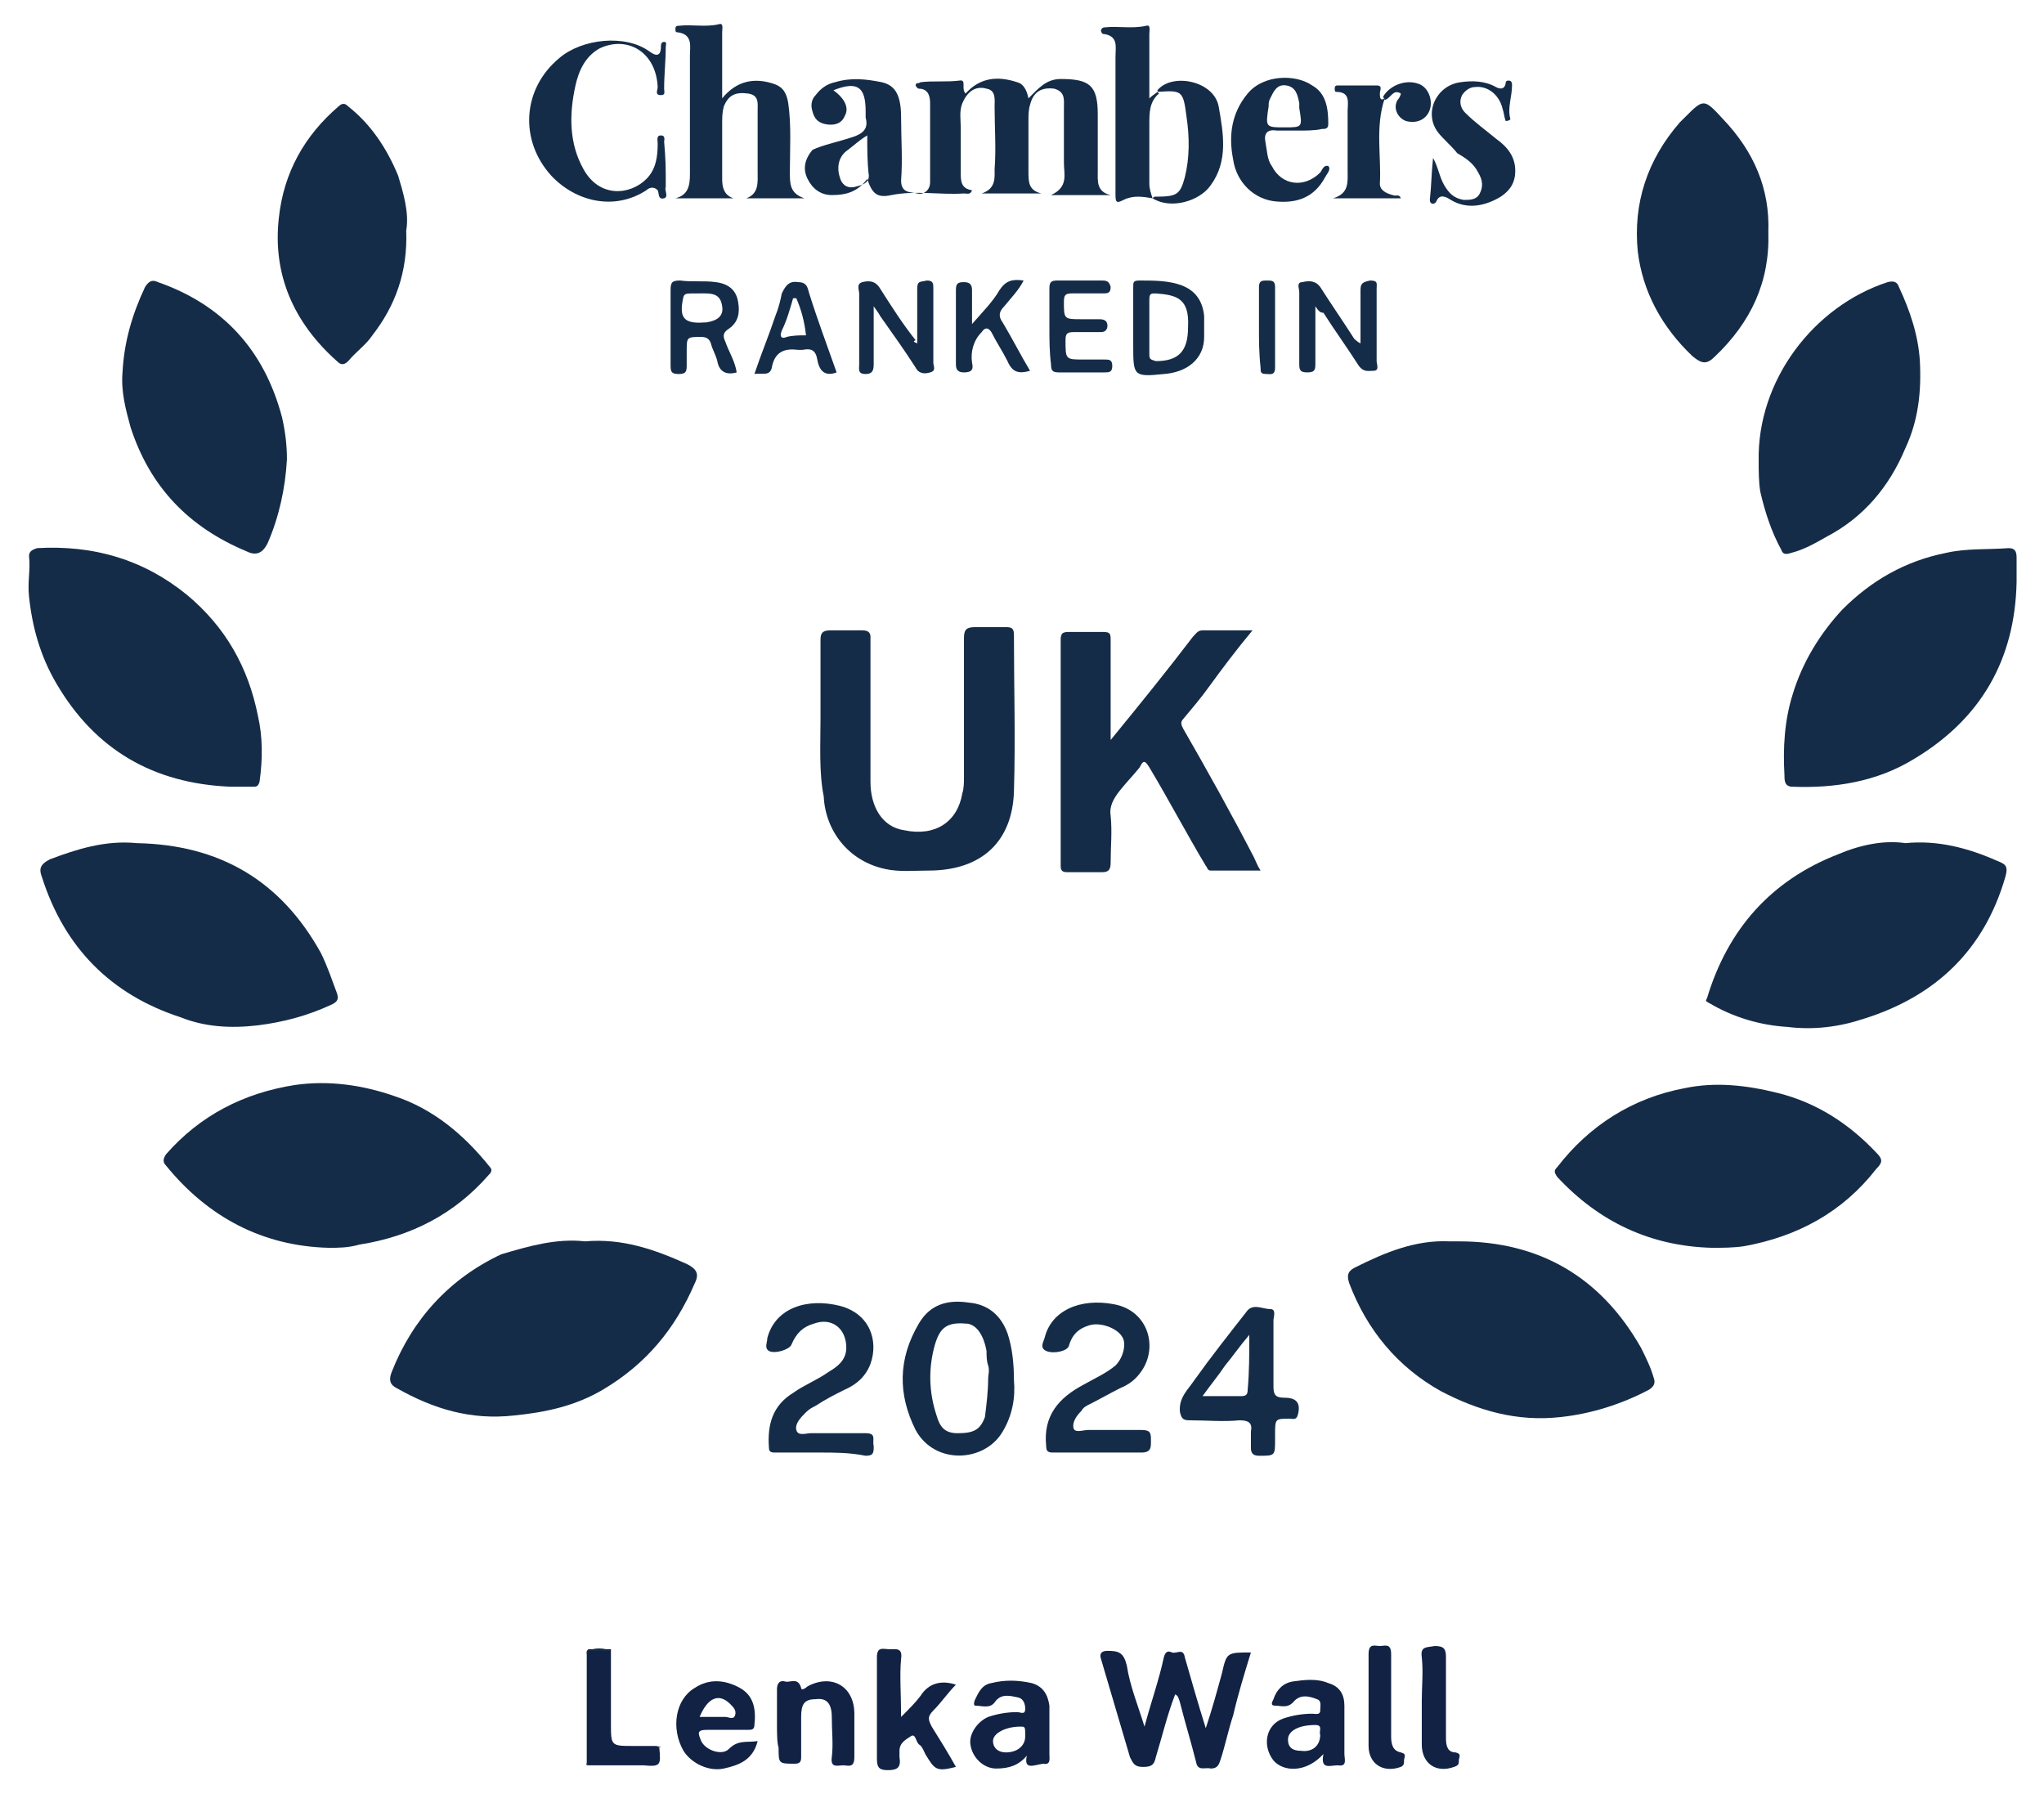 <?xml version="1.0" encoding="utf-8"?>
<!-- Generator: Adobe Illustrator 27.7.0, SVG Export Plug-In . SVG Version: 6.00 Build 0)  -->
<svg version="1.1" id="Layer_3" xmlns="http://www.w3.org/2000/svg" xmlns:xlink="http://www.w3.org/1999/xlink" x="0px" y="0px"
	 viewBox="0 0 126.8 111.3" style="enable-background:new 0 0 126.8 111.3;" xml:space="preserve">
<style type="text/css">
	.st0{fill:#152C48;}
	.st1{fill:#112244;}
</style>
<g>
	<path class="st0" d="M106.2,77.4c-3.8-0.1-7-1.6-9.6-4.4c-0.2-0.3-0.2-0.4,0-0.6c2-2.6,4.7-4.3,7.9-4.9c1.9-0.4,3.8-0.2,5.8,0.3
		c2.4,0.6,4.4,1.9,6.1,3.7c0.4,0.4,0.4,0.6,0,1c-2.1,2.7-4.9,4.2-8.2,4.8C107.5,77.4,106.9,77.4,106.2,77.4z"/>
	<path class="st0" d="M20.4,77.4c-4.1-0.1-7.5-1.9-10.1-5.1c-0.2-0.2-0.2-0.4,0-0.7c2.1-2.4,4.8-3.8,8-4.3c2.1-0.3,4.2,0,6.2,0.7
		c2.4,0.8,4.3,2.4,5.9,4.4c0.2,0.2,0,0.4-0.1,0.5c-2.1,2.4-4.8,3.8-8,4.3C21.6,77.4,21,77.4,20.4,77.4z"/>
	<path class="st0" d="M118.2,52.3c2-0.2,3.9,0.3,5.7,1.1c0.5,0.2,0.7,0.3,0.5,1c-1.3,4.5-4.3,7.4-8.8,8.8c-1.5,0.5-3.1,0.7-4.7,0.5
		c-1.7-0.1-3.4-0.6-4.9-1.5c-0.2-0.1-0.2-0.1-0.1-0.3c1.3-4.3,4-7.3,8.1-8.9C115.4,52.4,116.9,52.1,118.2,52.3z"/>
	<path class="st0" d="M8.5,52.3c5.1,0.1,8.9,2.3,11.4,6.8c0.4,0.8,0.7,1.7,1,2.5c0.1,0.3,0.1,0.5-0.3,0.7c-1.5,0.7-3,1.1-4.6,1.3
		c-1.7,0.2-3.3,0.1-4.8-0.5c-4.3-1.4-7.2-4.3-8.6-8.7c-0.2-0.5-0.1-0.8,0.5-1.1C4.7,52.7,6.5,52.1,8.5,52.3z"/>
	<path class="st0" d="M14.3,48.8c-4.8-0.2-8.4-2.3-10.8-6.4c-1-1.7-1.5-3.5-1.7-5.4c-0.1-0.9,0.1-1.7,0-2.5c0-0.3,0.2-0.4,0.5-0.5
		c3.5-0.2,6.6,0.7,9.3,2.9c2.4,2,3.8,4.5,4.4,7.5c0.3,1.3,0.3,2.7,0.1,4.1c-0.1,0.3-0.2,0.3-0.4,0.3C15.2,48.8,14.7,48.8,14.3,48.8z
		"/>
	<path class="st0" d="M36.3,77c2.3-0.2,4.3,0.5,6.3,1.4c0.6,0.3,0.8,0.6,0.5,1.2c-1.2,2.8-3,5-5.7,6.6c-1.7,1-3.5,1.4-5.5,1.6
		c-2.7,0.3-5-0.4-7.3-1.7c-0.4-0.2-0.5-0.5-0.3-1c1.3-3.3,3.6-5.8,6.8-7.3C32.8,77.3,34.5,76.8,36.3,77z"/>
	<path class="st0" d="M90.5,77c5,0,8.8,2.2,11.3,6.6c0.3,0.6,0.6,1.2,0.8,1.9c0.1,0.3,0,0.5-0.3,0.7c-1.7,0.9-3.6,1.5-5.5,1.7
		c-2.7,0.3-5.1-0.4-7.4-1.6c-2.7-1.5-4.6-3.8-5.7-6.7c-0.2-0.6,0-0.8,0.4-1c1.8-0.9,3.7-1.7,5.8-1.6C90.1,77,90.3,77,90.5,77z"/>
	<path class="st0" d="M125.1,36.1c-0.1,4.8-2.2,8.5-6.4,11c-2.3,1.4-4.9,1.8-7.5,1.7c-0.5,0-0.5-0.4-0.5-0.7c-0.1-1.7,0-3.4,0.5-5
		c0.6-2,1.7-3.8,3.1-5.3c1.8-1.8,3.9-3,6.4-3.5c1.3-0.3,2.6-0.2,3.9-0.3c0.4,0,0.5,0.2,0.5,0.6C125.1,35.1,125.1,35.6,125.1,36.1z"
		/>
	<path class="st0" d="M17.8,28.5c-0.1,1.8-0.5,3.6-1.2,5.2c-0.3,0.6-0.7,0.8-1.3,0.5c-3.6-1.5-6-4-7.2-7.7c-0.3-1.1-0.6-2.2-0.5-3.4
		c0.1-1.9,0.6-3.6,1.4-5.3c0.2-0.3,0.4-0.5,0.8-0.3c4,1.4,6.6,4.2,7.7,8.4C17.7,26.8,17.8,27.6,17.8,28.5z"/>
	<path class="st0" d="M109.1,28.6c-0.1-5,3.4-9.6,8-11.1c0.4-0.1,0.6,0,0.7,0.3c0.7,1.5,1.2,3,1.3,4.6c0.1,1.9-0.1,3.7-0.9,5.4
		c-1,2.4-2.6,4.3-4.9,5.5c-0.7,0.4-1.4,0.8-2.2,1c-0.3,0.1-0.5,0.1-0.6-0.2c-0.6-1.1-1-2.3-1.3-3.6
		C109.1,29.9,109.1,29.2,109.1,28.6z"/>
	<path class="st0" d="M68.9,45.9c1.8-2.2,3.5-4.3,5.1-6.4c0.2-0.2,0.3-0.4,0.6-0.4c1,0,2,0,3.1,0c-1,1.2-1.9,2.4-2.7,3.5
		c-0.5,0.7-1.1,1.4-1.6,2c-0.2,0.2-0.1,0.4,0,0.6c1.5,2.6,3,5.3,4.4,8c0.1,0.2,0.2,0.5,0.4,0.8c-1.1,0-2.1,0-3.1,0
		c-0.2,0-0.2-0.2-0.3-0.3c-1.2-2-2.3-4.1-3.5-6.1c-0.3-0.5-0.4-0.4-0.6,0c-0.4,0.5-0.8,0.9-1.2,1.4c-0.4,0.5-0.7,1-0.6,1.6
		c0.1,1,0,1.9,0,2.9c0,0.4-0.1,0.6-0.5,0.6c-0.7,0-1.5,0-2.2,0c-0.3,0-0.4-0.1-0.4-0.4c0-4.7,0-9.4,0-14c0-0.4,0.1-0.5,0.5-0.5
		c0.7,0,1.4,0,2.1,0c0.5,0,0.5,0.1,0.5,0.6C68.9,41.7,68.9,43.7,68.9,45.9z"/>
	<path class="st0" d="M50.9,44.6c0-1.6,0-3.3,0-4.9c0-0.4,0.1-0.6,0.6-0.6c0.7,0,1.4,0,2,0c0.3,0,0.5,0.1,0.5,0.4c0,3,0,6,0,9
		c0,1.5,0.7,2.8,2.1,3c1.9,0.4,3.3-0.5,3.6-2.3c0.1-0.3,0.1-0.7,0.1-1c0-2.9,0-5.7,0-8.6c0-0.5,0.1-0.7,0.7-0.7c0.6,0,1.3,0,1.9,0
		c0.4,0,0.5,0.1,0.5,0.5c0,3.2,0.1,6.4,0,9.7c-0.1,3.1-2,4.9-5.3,4.9c-0.9,0-1.8,0.1-2.7-0.1c-2.3-0.5-3.7-2.4-3.8-4.5
		C50.8,47.9,50.9,46.2,50.9,44.6C50.9,44.6,50.9,44.6,50.9,44.6z"/>
	<path class="st0" d="M109.7,14.4c0.1,3.1-1.1,5.6-3.3,7.7c-0.5,0.5-0.8,0.5-1.4,0c-1.9-1.8-3.1-4-3.4-6.5c-0.3-3,0.6-5.7,2.6-8
		c0.1-0.1,0.2-0.2,0.3-0.3c1.2-1.2,1.2-1.2,2.4,0.1C108.8,9.4,109.8,11.7,109.7,14.4z"/>
	<path class="st0" d="M25.2,14.3c0.1,2.6-0.7,4.7-2.1,6.5c-0.4,0.6-1,1-1.5,1.6c-0.3,0.3-0.5,0.2-0.7,0c-2.7-2.4-4-5.4-3.6-8.9
		c0.3-2.8,1.6-5.1,3.7-6.9c0.3-0.3,0.5-0.1,0.6,0c1.4,1.1,2.4,2.6,3.1,4.3C25,11.9,25.4,13.2,25.2,14.3z"/>
	<path class="st0" d="M51.7,5.6c0.7,0.5,1,1.1,0.7,1.6c-0.2,0.5-0.7,0.6-1.2,0.5c-0.5-0.1-0.7-0.4-0.8-0.8c-0.1-0.3-0.1-0.7,0.2-1
		c0.3-0.4,0.7-0.7,1.2-0.8c1-0.3,1.9-0.2,2.9,0c0.9,0.2,1.2,0.9,1.2,2.2c0,1.3,0.1,2.6,0,3.9c0,0.8,0.6,0.7,1,0.8
		c0.4,0.1,0.8-0.2,0.8-0.7c0-1.6,0-3.3,0-4.9c0-0.4-0.1-0.9-0.7-0.9c-0.1,0-0.2-0.2-0.2-0.2c0-0.2,0.2-0.1,0.3-0.2
		c0.8-0.1,1.6,0,2.4-0.1c0.5-0.1,0.1,0.5,0.4,0.8c0.9-1,2-1.1,3.2-0.7c0.4,0.1,0.6,0.5,0.7,1c0.6-0.6,1.1-1.2,2-1.2
		c1.8,0,2.3,0.4,2.3,2.2c0,1.2,0,2.3,0,3.5c0,0.6-0.1,1.3,0.8,1.5c-1.2,0-2.3,0-3.7,0c1.1-0.5,0.8-1.3,0.8-2c0-1.1,0-2.3,0-3.4
		c0-0.5,0.1-1-0.6-1.2c-0.8-0.1-1.3,0.2-1.5,1c-0.1,0.3-0.1,0.7-0.1,1c0,1,0,2.1,0,3.1c0,0.7,0,1.2,0.8,1.4c-1.2,0-2.3,0-3.7,0
		c0.9-0.3,0.8-1,0.8-1.5c0.1-1.3,0-2.6,0-3.9c0-0.4,0.1-1-0.5-1.1c-0.7-0.2-1.2,0.2-1.5,0.9c-0.2,0.5-0.1,1-0.1,1.5
		c0,0.9,0,1.9,0,2.8c0,0.5,0,1,0.7,1.1c-0.1,0.3-0.3,0.2-0.5,0.2c-1.5,0.1-3-0.2-4.5,0.1c-0.9,0.2-1.2-0.1-1.5-1
		c-0.6,0.8-1.3,1-2.2,1c-0.7,0-1.2-0.4-1.5-1c-0.3-0.6-0.2-1.2,0.3-1.8C51,9,52,8.8,52.9,8.5c0.6-0.2,1-0.5,0.8-1.2
		c0-0.1,0-0.3,0-0.4C53.7,5.4,53.2,5,51.7,5.6z M53.8,8.4c-0.5,0.3-0.8,0.6-1.2,0.9c-0.6,0.4-0.7,1.1-0.5,1.7
		c0.1,0.4,0.4,0.7,0.9,0.6c0.4-0.1,0.9-0.2,0.9-0.7C53.8,10.1,53.8,9.3,53.8,8.4z"/>
	<path class="st0" d="M41.9,12.3c0.8-0.2,0.9-0.8,0.9-1.5c0-2.5,0-4.9,0-7.4c0-0.5,0.2-1.3-0.8-1.4c-0.1,0-0.1-0.1-0.1-0.2
		c0-0.2,0.1-0.2,0.2-0.2c0.8-0.1,1.7,0.1,2.5-0.1c0.3-0.1,0.2,0.3,0.2,0.5c0,1.3,0,2.6,0,4.1c0.9-1.1,2-1.3,3.2-0.9
		c0.6,0.2,0.8,0.6,0.9,1.2c0.2,1.4,0.1,2.9,0.1,4.3c0,0.7,0,1.3,0.9,1.6c-1.2,0-2.4,0-3.6,0c0.8-0.3,0.7-1,0.7-1.7
		c0-1.2,0-2.5,0-3.7c0-0.5,0.1-1-0.6-1.1c-0.8-0.1-1.2,0.1-1.5,0.8c-0.1,0.4-0.1,0.7-0.1,1.1c0,1.1,0,2.3,0,3.4c0,0.5,0.1,1,0.7,1.2
		C44.3,12.3,43.1,12.3,41.9,12.3z"/>
	<path class="st1" d="M72.9,105.1c-0.5,1.3-0.8,2.6-1.2,3.9c-0.1,0.5-0.3,0.6-0.8,0.6c-0.5,0-0.6-0.2-0.8-0.6
		c-0.6-2-1.2-4.1-1.8-6.1c-0.1-0.3,0-0.5,0.4-0.5c0.7,0,1,0.1,1.2,0.9c0.2,1.3,0.7,2.5,1.1,3.8c0.4-1.5,0.9-2.9,1.2-4.3
		c0.1-0.4,0.3-0.4,0.5-0.3c0.3,0.1,0.7-0.3,0.8,0.3c0.4,1.4,0.8,2.8,1.3,4.4c0.4-1.2,0.7-2.3,1-3.4c0.3-1.3,0.3-1.3,1.8-1.3
		c-0.4,1.3-0.8,2.6-1.1,3.9c-0.3,0.9-0.5,1.9-0.8,2.8c-0.1,0.3-0.2,0.5-0.6,0.5c-0.3-0.1-0.8,0.2-0.9-0.4c-0.3-1.2-0.7-2.5-1-3.7
		C73.1,105.3,73.1,105.2,72.9,105.1z"/>
	<path class="st0" d="M62.9,85.6c0.1,1.1-0.1,2.2-0.7,3.2c-1.1,1.9-4.2,2.1-5.4-0.1c-1.1-2.2-1.1-4.4,0.2-6.6
		c0.7-1.2,1.8-1.5,3.1-1.3c1.2,0.1,2,0.8,2.4,1.9C62.8,83.6,62.9,84.6,62.9,85.6z M61.3,85.5c0-0.2,0.1-0.5,0-0.8
		c-0.1-0.3-0.1-0.6-0.1-0.9c-0.2-1.1-0.7-1.7-1.3-1.7c-1.2-0.1-1.6,0.3-1.9,1.3c-0.4,1.4-0.4,2.9,0.1,4.4c0.2,0.7,0.5,1.1,1.3,1.1
		c1,0,1.4-0.2,1.7-1C61.2,87.1,61.3,86.3,61.3,85.5z"/>
	<path class="st0" d="M68.1,90.1c-0.9,0-1.9,0-2.8,0c-0.3,0-0.4-0.1-0.4-0.4c-0.2-1.9,0.8-3,2.3-3.8c0.7-0.4,1.4-0.7,2-1.2
		c0.5-0.5,0.7-1.4,0.4-1.8c-0.3-0.5-1.3-0.9-2-0.7c-0.7,0.2-1.1,0.6-1.3,1.3c-0.1,0.3-0.9,0.5-1.4,0.3c-0.4-0.2-0.2-0.5-0.1-0.8
		c0.4-1.7,2.2-2.5,4.3-2.1c2.2,0.4,2.8,2.8,1.6,4.3c-0.3,0.4-0.7,0.7-1.2,0.9c-0.6,0.3-1.3,0.7-1.9,1c-0.2,0.1-0.4,0.2-0.5,0.4
		c-0.3,0.3-0.6,0.7-0.5,1.1c0.1,0.3,0.6,0.1,0.9,0.1c1.1,0,2.2,0,3.3,0c0.6,0,0.6,0.2,0.6,0.7c0,0.4,0,0.7-0.6,0.7
		C69.9,90.1,69,90.1,68.1,90.1z"/>
	<path class="st0" d="M50.9,90.1c-0.9,0-1.9,0-2.8,0c-0.2,0-0.4,0-0.4-0.3c-0.1-1.4,0.2-2.6,1.5-3.4c0.7-0.5,1.5-0.8,2.2-1.3
		c0.5-0.3,1.1-0.7,1.1-1.5c0-1.2-0.9-1.9-2-1.5c-0.7,0.2-1.1,0.6-1.4,1.3c-0.1,0.3-1,0.6-1.4,0.4c-0.3-0.2-0.1-0.5-0.1-0.8
		c0.5-1.9,2.5-2.5,4.5-2c1.9,0.5,2.4,2.2,1.9,3.6c-0.3,0.8-0.9,1.3-1.6,1.6c-0.6,0.3-1.2,0.6-1.8,1c-0.2,0.1-0.4,0.2-0.6,0.4
		c-0.3,0.3-0.7,0.7-0.6,1.1c0.1,0.4,0.6,0.2,0.9,0.2c1.1,0,2.3,0,3.4,0c0.7,0,0.4,0.4,0.5,0.8c0,0.4,0,0.6-0.5,0.6
		C52.7,90.1,51.8,90.1,50.9,90.1z"/>
	<path class="st0" d="M41.3,11.2c0,0.1,0,0.3,0,0.4c-0.1,0.2,0.2,0.6-0.1,0.7c-0.4,0.1-0.3-0.3-0.4-0.5c-0.3-0.3-0.6-0.1-0.7,0
		c-2,1.3-4.4,0.7-5.9-0.9c-2-2.2-1.8-5.4,0.5-7.3c1.4-1.2,4.1-1.5,5.6-0.4c0.4,0.3,0.7,0.3,0.7-0.3c0-0.1,0-0.3,0.2-0.3
		c0.2,0,0.1,0.2,0.1,0.3c0,0.9-0.1,1.7-0.1,2.6c0,0.2,0.1,0.4-0.2,0.4c-0.4,0-0.2-0.3-0.2-0.5c-0.1-2.2-1.9-3.2-3.6-2.4
		c-0.9,0.5-1.3,1.4-1.5,2.3c-0.4,1.8-0.4,3.6,0.5,5.2c1,1.8,2.9,1.6,3.9,0.6c0.6-0.6,0.7-1.4,0.7-2.2c0-0.2-0.1-0.5,0.2-0.5
		c0.3,0,0.2,0.3,0.2,0.4C41.3,9.9,41.3,10.5,41.3,11.2C41.3,11.2,41.3,11.2,41.3,11.2z"/>
	<path class="st0" d="M79,83.8c0,0.7,0,1.5,0,2.2c0,0.5,0.1,0.7,0.7,0.7c0.8,0,1,0.4,0.8,1.1c-0.1,0.3-0.3,0.2-0.5,0.2
		c-0.9,0-0.9,0-0.9,1c0,0.1,0,0.2,0,0.3c0,1,0,1-1,1c-0.4,0-0.5-0.2-0.5-0.5c0-0.3,0-0.7,0-1c0.1-0.5-0.1-0.7-0.7-0.7
		c-1,0.1-2.1,0-3.1,0c-0.4,0-0.5-0.1-0.6-0.5c-0.1-0.9,0.5-1.4,0.9-2c1-1.4,2.1-2.8,3.2-4.2c0.4-0.6,1-0.2,1.5-0.2
		c0.4,0,0.2,0.5,0.2,0.7C79,82.4,79,83.1,79,83.8z M77.5,82.8c-0.6,0.7-1,1.3-1.5,1.9c-0.4,0.6-0.9,1.2-1.4,1.9c0.9,0,1.6,0,2.4,0
		c0.3,0,0.4-0.1,0.4-0.4C77.5,85.1,77.5,84,77.5,82.8z"/>
	<path class="st0" d="M71.5,12.3c-0.6-0.1-1.2-0.2-1.8,0.1c-0.4,0.2-0.5,0.2-0.5-0.3c0-2.9,0-5.8,0-8.6c0-0.6,0.2-1.3-0.8-1.4
		c0,0-0.1-0.1-0.1-0.2c0-0.1,0.1-0.2,0.2-0.2c0.9-0.1,1.7,0.1,2.6-0.1c0.3-0.1,0.2,0.3,0.2,0.5c0,1.3,0,2.6,0,4
		c0.2-0.2,0.4-0.3,0.5-0.4c0,0,0.1,0.1,0.1,0.1c-0.6,0.5-0.6,1.2-0.6,1.9c0,1.2,0,2.5,0,3.7C71.3,11.7,71.4,12,71.5,12.3
		C71.6,12.3,71.6,12.3,71.5,12.3z"/>
	<path class="st0" d="M80.5,8.1c-0.4,0-0.9,0-1.3,0c-0.6-0.1-0.8,0.2-0.7,0.7c0.1,0.5,0.1,1.1,0.4,1.5c0.6,1.2,2,1.4,3,0.4
		c0.1-0.1,0.2-0.5,0.5-0.4c0.2,0.2-0.1,0.5-0.2,0.7c-0.7,1.3-1.8,1.6-3,1.5c-1.4-0.1-2.5-1.2-2.7-2.6c-0.3-1.5-0.1-2.9,0.9-4.1
		c1-1.2,3-1.2,4-0.5c0.9,0.5,1,1.5,1,2.4c0,0.3-0.2,0.3-0.4,0.3C81.6,8.1,81,8.1,80.5,8.1z M79.7,7.9c1.1,0,1.1,0,0.9-1.2
		c0-0.1,0-0.2,0-0.3c-0.1-0.5-0.2-1-0.8-1.1c-0.6-0.1-0.8,0.4-1,0.8c-0.1,0.2-0.1,0.3-0.1,0.5C78.5,7.9,78.5,7.9,79.7,7.9z"/>
	<path class="st0" d="M93.4,7.5c-0.1-0.3-0.1-0.5-0.2-0.8c-0.2-0.8-0.9-1.4-1.7-1.3c-0.3,0-0.6,0.2-0.8,0.5
		c-0.2,0.4-0.1,0.8,0.2,1.1c0.6,0.6,1.3,1.1,1.9,1.6c0.7,0.5,1.2,1.1,1.2,2c0,0.7-0.3,1.2-0.9,1.6c-1,0.6-2.1,0.8-3.1,0.2
		c-0.3-0.2-0.7-0.4-0.9,0.1c-0.1,0.2-0.4,0.2-0.4-0.1c0.1-0.9,0.1-1.7,0.2-2.6c0.3,0.5,0.4,1.2,0.7,1.7c0.3,0.5,0.6,0.8,1.2,0.9
		c0.4,0,0.8,0,1-0.4c0.2-0.4,0.2-0.8-0.1-1.3c-0.3-0.6-0.8-0.9-1.3-1.2C90,9,89.5,8.6,89.2,8.2c-0.9-1.2-0.1-2.9,1.4-3.1
		C91.3,5,92.1,5,92.8,5.4c0.2,0.1,0.5,0.2,0.6-0.2c0-0.2,0.1-0.2,0.2-0.2c0.2,0,0.2,0.2,0.2,0.3c0,0.7-0.3,1.4-0.1,2.1
		C93.6,7.5,93.5,7.5,93.4,7.5z"/>
	<path class="st1" d="M55.9,106.5c0.5-0.5,0.9-0.9,1.2-1.3c0.5-0.8,1.3-1,2.2-0.7c-0.5,0.5-0.9,1.1-1.4,1.6c-0.4,0.4-0.3,0.6-0.1,1
		c0.5,0.8,1,1.6,1.5,2.5c-1.2,0.3-1.3,0.2-1.9-0.8c-0.1-0.2-0.2-0.5-0.4-0.6c-0.2-0.2-0.2-0.7-0.5-0.5c-0.3,0.2-0.7,0.4-0.7,0.9
		c0,0.1,0,0.3,0,0.4c0.1,0.6-0.1,0.8-0.7,0.8c-0.5,0-0.7-0.1-0.7-0.7c0-2.1,0-4.2,0-6.3c0-0.7,0.4-0.5,0.8-0.5
		c0.4,0,0.8-0.1,0.7,0.6C55.8,103.9,55.9,105.1,55.9,106.5z"/>
	<path class="st1" d="M82.1,108.8c-1.1,1.2-2.5,1.1-3.1,0.4c-0.7-0.9-0.5-2.2,0.6-2.6c0.6-0.2,1.2-0.3,1.8-0.3
		c0.2,0,0.5,0.1,0.5-0.2c0-0.3,0.1-0.6-0.2-0.7c-0.5-0.2-1-0.3-1.4,0.1c-0.4,0.5-0.8,0.3-1.2,0.3c-0.3,0-0.2-0.2-0.1-0.4
		c0.2-0.6,0.6-1,1.2-1.1c0.7-0.1,1.5-0.2,2.2,0.1c0.7,0.2,1,0.7,1,1.4c0,1,0,2,0,3c0,0.3,0.2,0.8-0.4,0.7
		C82.5,109.5,81.9,109.8,82.1,108.8z M81.9,107.6c-0.1-0.2,0.2-0.6-0.3-0.6c-1.1,0-1.7,0.4-1.7,0.9c0,0.5,0.3,0.7,0.8,0.7
		C81.4,108.7,81.9,108.3,81.9,107.6z"/>
	<path class="st1" d="M63.7,108.9c-0.5,0.6-1.1,0.8-1.9,0.8c-0.8,0-1.5-0.7-1.6-1.5c-0.1-0.6,0.4-1.4,1.1-1.7
		c0.6-0.2,1.2-0.3,1.8-0.3c0.2,0,0.5,0.2,0.5-0.2c0-0.3-0.1-0.6-0.4-0.7c-0.5-0.1-1.1-0.3-1.5,0.3c-0.3,0.4-0.8,0.2-1.2,0.2
		c-0.1,0-0.1-0.2,0-0.4c0.2-0.4,0.4-0.9,1-1c0.8-0.2,1.6-0.2,2.5,0c0.7,0.2,1,0.7,1.1,1.4c0,1,0,2,0,3c0,0.3,0.1,0.7-0.4,0.6
		C64.1,109.5,63.5,109.8,63.7,108.9z M63.6,107.7c0-0.6,0-0.6-0.3-0.6c-0.9,0-1.7,0.4-1.7,0.9c0,0.4,0.3,0.7,0.8,0.7
		C63.1,108.7,63.6,108.3,63.6,107.7z"/>
	<path class="st1" d="M47,108c-0.3,1.2-1.2,1.5-2.1,1.7c-0.9,0.2-2-0.3-2.5-1.1c-0.8-1.4-0.5-3.2,0.7-3.9c0.9-0.6,1.9-0.5,2.8,0
		c0.9,0.5,1,1.4,0.9,2.3c0,0.3-0.2,0.3-0.4,0.3c-0.8,0-1.7,0-2.5,0c-0.7,0-0.6,0.2-0.4,0.7c0.3,0.6,1.3,0.9,1.7,0.5
		C45.8,107.9,46.3,108.1,47,108z M43.4,106.5c0.6,0,1.1,0,1.6,0c0.2,0,0.5,0.2,0.6-0.1c0.1-0.3-0.1-0.5-0.3-0.7
		C44.6,105,43.9,105.3,43.4,106.5z"/>
	<path class="st0" d="M85.9,6.1c-0.6,1.8-0.2,3.6-0.3,5.3c0,0.4,0.4,0.6,0.8,0.7c0.2,0.1,0.4-0.1,0.5,0.2c-1.4,0-2.8,0-4.2,0
		c1-0.3,0.9-1,0.9-1.7c0-1.2,0-2.5,0-3.7c0-0.5,0.2-1.2-0.7-1.2c-0.1,0-0.1-0.1-0.1-0.2c0-0.2,0.1-0.2,0.2-0.2c0.8,0,1.6,0,2.4,0
		c0.4,0,0.2,0.3,0.2,0.5c0,0.2,0,0.5,0.3,0.3C85.8,6,85.8,6,85.9,6.1z"/>
	<path class="st1" d="M48.2,106.9c0-0.7,0-1.4,0-2.1c0-0.3,0.1-0.6,0.5-0.5c0.3,0.1,0.8-0.3,1,0.4c0,0.2,0.3,0,0.4-0.1
		c1.5-0.8,2.9,0,2.9,1.7c0,0.9,0,1.8,0,2.7c0,0.7-0.4,0.5-0.7,0.5c-0.3,0-0.8,0.2-0.7-0.5c0.1-0.8,0-1.6,0-2.5c0-0.8-0.3-1.2-1-1.1
		c-0.7,0-0.9,0.3-0.9,1.1c0,0.8,0,1.7,0,2.5c0,0.3-0.1,0.4-0.4,0.4c-1,0-1,0-1-1C48.2,108.1,48.2,107.5,48.2,106.9z"/>
	<path class="st0" d="M71.8,5.6c0.9-1.1,3.5-0.6,3.8,1c0.3,1.7,0.6,3.4-0.5,4.9c-0.7,1-2.5,1.5-3.6,0.8c0,0,0.1-0.1,0.1-0.1
		c1.4,0,1.6-0.1,1.9-1.2c0.3-1.2,0.3-2.5,0.1-3.8c-0.2-1.6-0.3-1.6-1.8-1.5C71.9,5.7,71.8,5.7,71.8,5.6z"/>
	<path class="st1" d="M36.4,109.3c0-2.3,0-4.5,0-6.8c0-0.1,0-0.1,0.1-0.2c0,0,0,0,0,0c0.5,0,0.9,0,1.4,0c0,1.5,0,3,0,4.6
		c0,1.4,0,1.4,1.4,1.4c0.5,0,0.9,0,1.4,0c0.1,0,0.2,0.1,0.2,0.1c0.1,1.1,0.1,1.2-1,1.1c-1.2,0-2.3,0-3.5,0
		C36.5,109.5,36.4,109.4,36.4,109.3z"/>
	<path class="st0" d="M81.6,19c0,1.3,0,2.4,0,3.5c0,0.4,0,0.6-0.5,0.6c-0.5,0-0.5-0.2-0.5-0.6c0-1.5,0-3,0-4.4
		c0-0.2-0.2-0.6,0.2-0.6c0.4-0.1,0.8-0.1,1.1,0.3c0.7,1.1,1.4,2.1,2.1,3.2c0.1,0.1,0.2,0.2,0.4,0.3c0-1.1,0-2.2,0-3.3
		c0-0.4,0.1-0.5,0.6-0.6c0.5,0,0.4,0.2,0.4,0.5c0,1.5,0,3,0,4.5c0,0.2,0.2,0.6-0.2,0.6c-0.3,0-0.6,0.1-0.9-0.3
		c-0.7-1.1-1.5-2.2-2.2-3.3C81.9,19.4,81.8,19.3,81.6,19z"/>
	<path class="st0" d="M56.9,21.3c0-1.2,0-2.3,0-3.4c0-0.5,0.2-0.4,0.6-0.5c0.4,0,0.4,0.2,0.4,0.5c0,1.5,0,3.1,0,4.6
		c0,0.2,0.2,0.5-0.2,0.6c-0.3,0.1-0.7,0.1-0.9-0.3c-0.7-1.1-1.5-2.2-2.2-3.2c-0.1-0.2-0.2-0.3-0.4-0.6c0,1.3,0,2.4,0,3.6
		c0,0.4-0.1,0.6-0.5,0.6c-0.5,0-0.4-0.3-0.4-0.6c0-1.5,0-2.9,0-4.4c0-0.2-0.2-0.6,0.2-0.7c0.4-0.1,0.8-0.1,1.1,0.4
		c0.7,1.1,1.4,2.2,2.2,3.2C56.6,21.2,56.7,21.2,56.9,21.3z"/>
	<path class="st0" d="M70.3,20.3c0-0.8,0-1.6,0-2.5c0-0.3,0-0.4,0.4-0.4c0.9,0,1.8,0,2.6,0.3c0.8,0.3,1.3,0.9,1.4,1.9
		c0,0.4,0,0.8,0,1.3c0,1.4-1.1,2.2-2.5,2.3c-1.9,0.2-1.9,0.1-1.9-1.8C70.3,21,70.3,20.6,70.3,20.3z M73.7,20.3c0.1-1.8-0.7-2-2-2.1
		c-0.3,0-0.4,0-0.4,0.4c0,1.1,0,2.3,0,3.4c0,0.3,0.1,0.3,0.4,0.4C73.1,22.4,73.7,21.8,73.7,20.3z"/>
	<path class="st0" d="M45.7,23.1c-0.7,0.2-1.1-0.1-1.2-0.7c-0.1-0.4-0.3-0.7-0.4-1.1c-0.1-0.3-0.3-0.4-0.6-0.4c-0.9,0-0.9,0-0.9,0.9
		c0,0.3,0,0.5,0,0.8c0,0.4,0,0.6-0.5,0.6c-0.5,0-0.5-0.2-0.5-0.6c0-1.5,0-3.1,0-4.6c0-0.5,0.1-0.6,0.6-0.6c0.7,0.1,1.5,0,2.2,0.1
		c0.8,0.1,1.3,0.5,1.4,1.3c0.1,0.6,0,1.2-0.6,1.6c-0.3,0.2-0.4,0.4-0.2,0.8C45.2,21.8,45.6,22.4,45.7,23.1z M43.4,18.2
		c-0.9,0-0.9,0-1,0.2c-0.3,1.3,0,1.7,1.3,1.6c0,0,0,0,0.1,0c0.7-0.1,1.1-0.4,1-1c-0.1-0.7-0.5-0.8-1.1-0.8
		C43.6,18.2,43.5,18.2,43.4,18.2z"/>
	<path class="st0" d="M60.3,20.1c0.7-0.8,1.3-1.4,1.7-2.1c0.4-0.6,0.8-0.7,1.5-0.6c-0.3,0.6-0.8,1.1-1.2,1.6c-0.3,0.3-0.4,0.6-0.1,1
		c0.6,1,1.1,2,1.7,3c-0.7,0.2-1.1,0.1-1.4-0.6c-0.3-0.6-0.7-1.2-1-1.8c-0.2-0.3-0.4-0.3-0.6,0c-0.5,0.5-0.7,1.2-0.6,1.9
		c0.1,0.4,0,0.6-0.5,0.6c-0.4,0-0.5-0.2-0.5-0.5c0-1.5,0-3.1,0-4.6c0-0.4,0.1-0.5,0.5-0.5c0.4,0,0.5,0.2,0.5,0.5
		C60.3,18.6,60.3,19.3,60.3,20.1z"/>
	<path class="st0" d="M51.9,23.1c-0.8,0.3-1.1-0.2-1.2-0.8c-0.1-0.6-0.4-0.7-0.9-0.6c-0.1,0-0.2,0-0.3,0c-0.8-0.1-1.4,0.1-1.6,1
		c-0.1,0.7-0.6,0.4-1.1,0.5c0.4-1.2,0.9-2.4,1.3-3.6c0.2-0.5,0.3-0.9,0.4-1.4c0.2-0.4,0.4-0.8,1-0.7c0.6,0,0.6,0.4,0.7,0.7
		C50.7,19.8,51.3,21.4,51.9,23.1z M49.4,18.5c-0.1,0-0.1,0-0.2,0c-0.2,0.7-0.4,1.4-0.7,2c-0.2,0.5,0.1,0.5,0.3,0.4
		c0.4-0.1,0.8-0.1,1.2-0.1C49.9,19.9,49.7,19.2,49.4,18.5z"/>
	<path class="st0" d="M65.1,20.3c0-0.8,0-1.6,0-2.4c0-0.4,0.1-0.5,0.5-0.5c0.9,0,1.8,0,2.7,0c0.3,0,0.5,0,0.6,0.4
		c0,0.4-0.2,0.4-0.5,0.4c-0.6,0-1.3,0-1.9,0c-0.4,0-0.5,0.1-0.5,0.5c0,1.1,0,1.1,1.1,1.1c0.4,0,0.7,0,1.1,0c0.3,0,0.5,0.1,0.5,0.4
		c0,0.3-0.2,0.4-0.4,0.4c-0.6,0-1.1,0-1.7,0c-0.4,0-0.5,0.1-0.5,0.5c0,1.2,0,1.2,1.1,1.2c0.4,0,0.9,0,1.3,0c0.3,0,0.5,0,0.5,0.4
		c0,0.4-0.2,0.4-0.5,0.4c-0.9,0-1.9,0-2.8,0c-0.4,0-0.5-0.1-0.5-0.5C65.1,21.8,65.1,21.1,65.1,20.3z"/>
	<path class="st1" d="M84.9,105.5c0-1,0-1.9,0-2.9c0-0.7,0.4-0.5,0.7-0.5c0.3,0,0.7-0.2,0.7,0.5c0,1.7,0,3.4,0,5.1
		c0,0.5,0.1,0.9,0.6,1c0.4,0.1,0.2,0.3,0.2,0.5c0,0.2,0,0.3-0.2,0.4c-1.1,0.4-2-0.2-2-1.3c0,0,0-0.1,0-0.1
		C84.9,107.3,84.9,106.4,84.9,105.5z"/>
	<path class="st1" d="M88.2,105.5c0-0.9,0.1-1.8,0-2.7c-0.1-0.7,0.3-0.6,0.8-0.7c0.6,0,0.7,0.2,0.7,0.7c0,1.7,0,3.3,0,5
		c0,0.5,0.1,0.9,0.6,0.9c0.4,0.1,0.2,0.3,0.2,0.5c0,0.2,0,0.3-0.3,0.4c-1.1,0.4-2-0.2-2-1.4C88.2,107.3,88.2,106.4,88.2,105.5z"/>
	<path class="st0" d="M78.1,20.3c0-0.8,0-1.7,0-2.5c0-0.4,0.2-0.4,0.5-0.4c0.3,0,0.5,0,0.5,0.4c0,1.7,0,3.3,0,5
		c0,0.5-0.3,0.4-0.5,0.4c-0.4,0-0.4-0.1-0.4-0.4C78.1,21.9,78.1,21.1,78.1,20.3z"/>
	<path class="st0" d="M85.8,6c0.4-0.7,1.4-1.1,2.2-0.8c0.6,0.2,0.9,1,0.7,1.6c-0.2,0.6-0.8,0.9-1.5,0.7c-0.5-0.2-0.8-0.8-0.5-1.3
		c0.1-0.1,0.2-0.3,0.2-0.4c-0.5-0.3-0.6,0.3-1,0.4C85.8,6,85.8,6,85.8,6z"/>
	<path class="st0" d="M37.9,102.4c-0.5,0-0.9,0-1.4,0C36.9,102.2,37.4,102.2,37.9,102.4z"/>
	<path class="st0" d="M41,108.4c-0.1,0-0.2-0.1-0.2-0.1C40.8,108.3,40.9,108.3,41,108.4z"/>
	<path class="st0" d="M36.4,109.3c0,0.1,0.1,0.2,0.1,0.2C36.3,109.5,36.4,109.4,36.4,109.3z"/>
	<path class="st0" d="M36.5,102.4c0,0.1,0,0.1-0.1,0.2C36.4,102.4,36.4,102.4,36.5,102.4z"/>
</g>
</svg>
